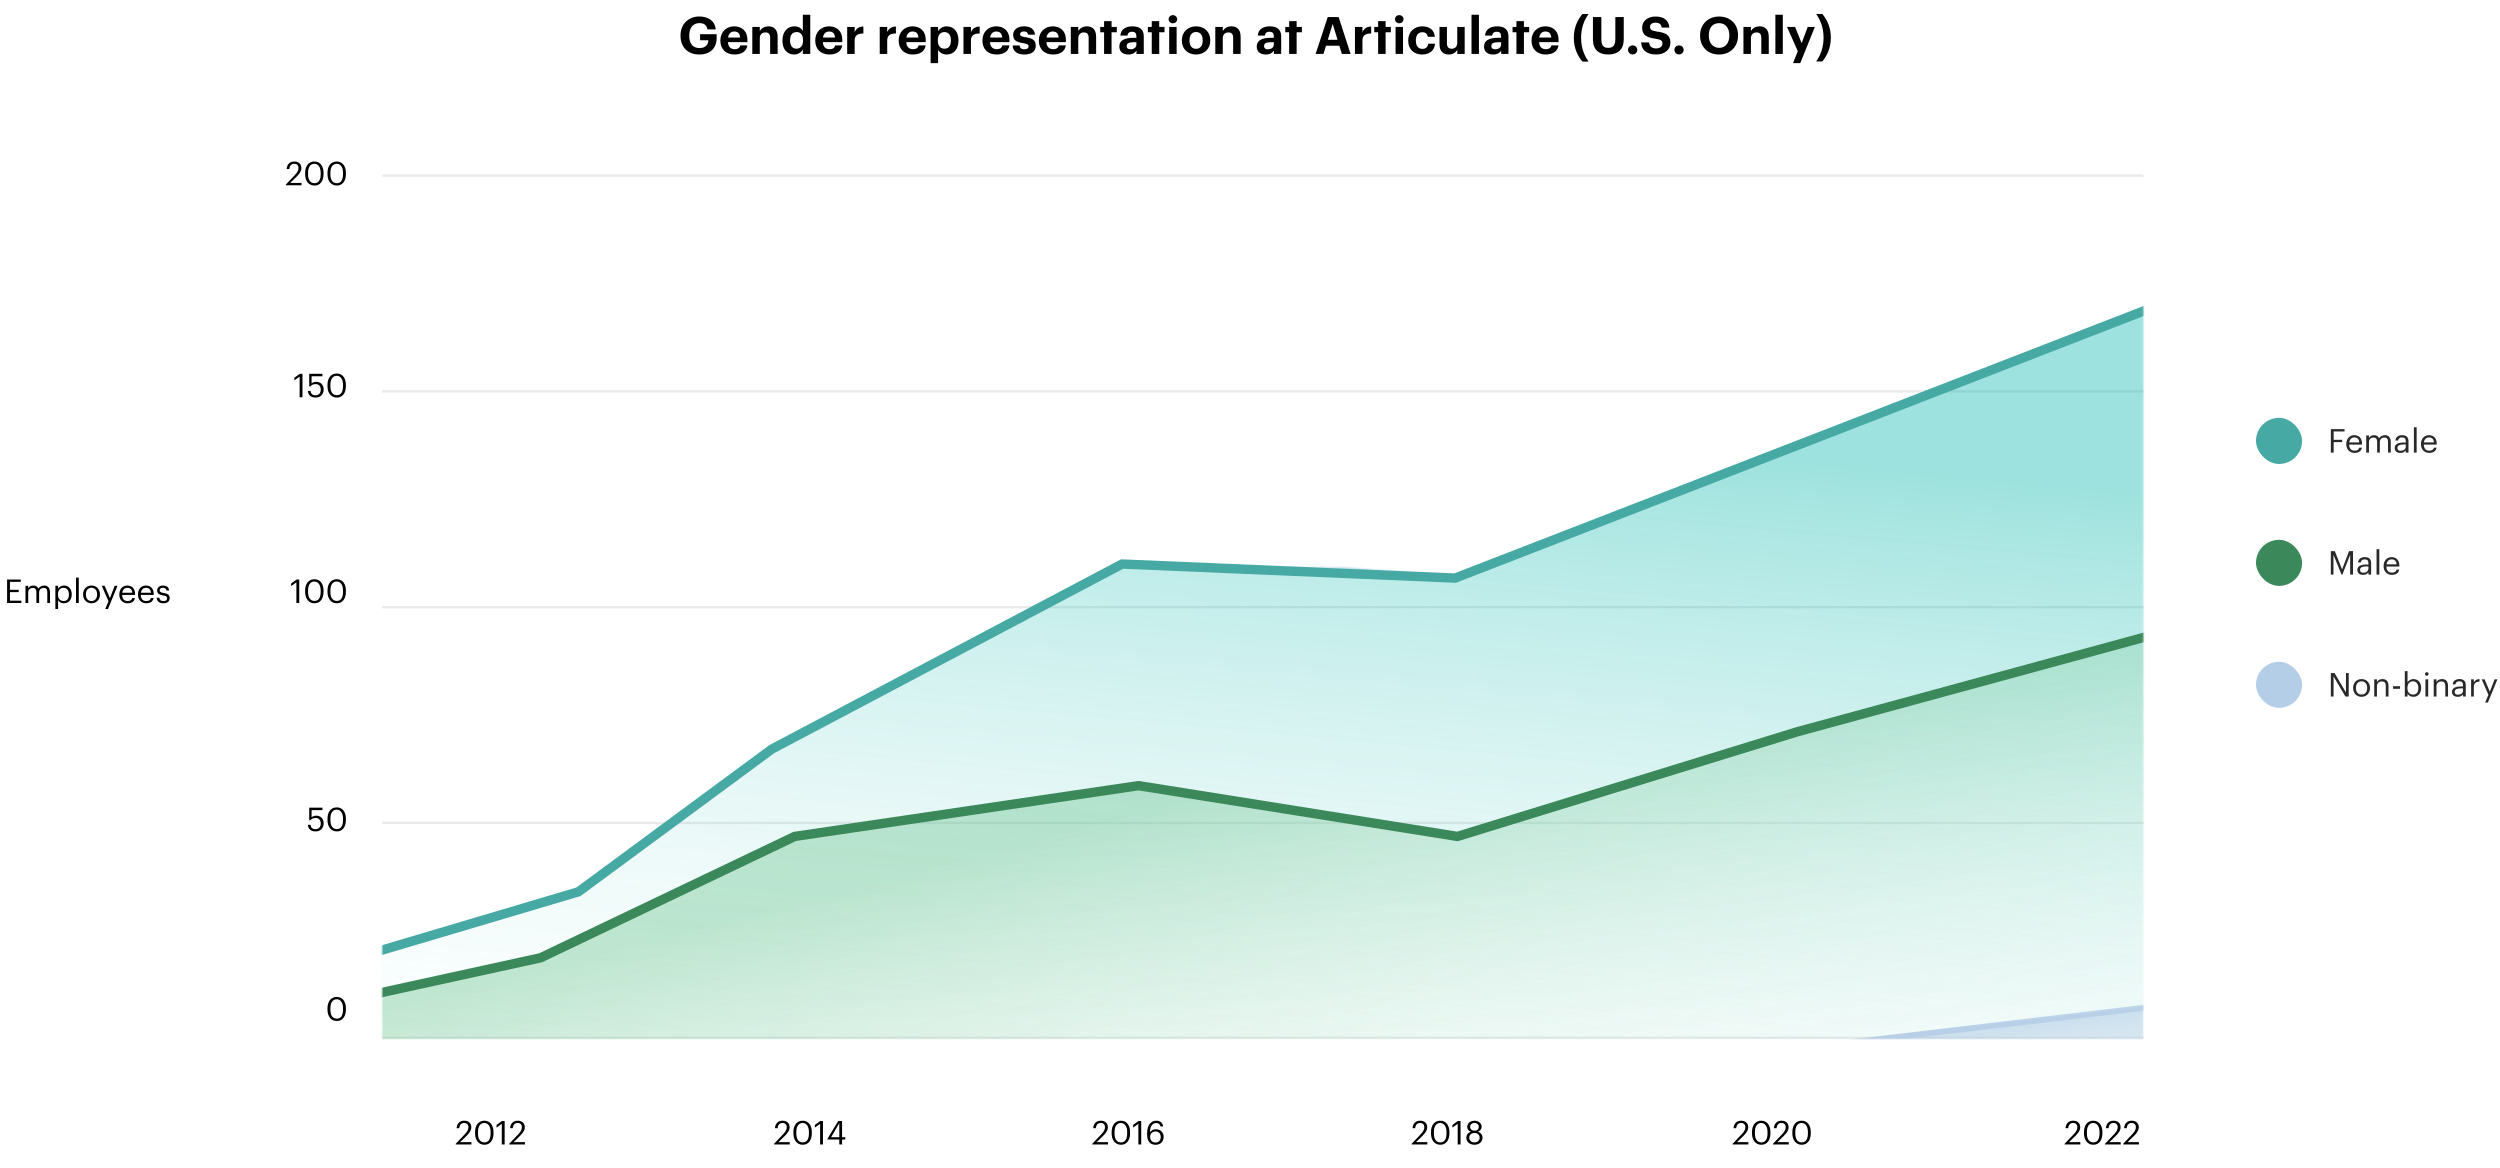 <svg width="1066" height="498" viewBox="0 0 1066 498" fill="none" xmlns="http://www.w3.org/2000/svg">
<path d="M298.184 23.242C293.036 23.242 290.176 19.898 290.176 15.234V15.058C290.176 10.328 293.542 7.028 298.184 7.028C301.682 7.028 304.806 8.634 305.18 12.528H301.638C301.33 10.68 300.12 9.844 298.228 9.844C295.5 9.844 293.894 11.89 293.894 15.102V15.278C293.894 18.314 295.192 20.492 298.272 20.492C300.912 20.492 301.99 18.974 302.056 17.17H298.514V14.574H305.576V16.246C305.576 20.448 302.892 23.242 298.184 23.242ZM313.172 23.242C309.696 23.242 307.166 21.064 307.166 17.39V17.214C307.166 13.584 309.74 11.23 313.084 11.23C316.054 11.23 318.694 12.968 318.694 17.082V17.962H310.4C310.488 19.876 311.522 20.976 313.26 20.976C314.734 20.976 315.46 20.338 315.658 19.37H318.672C318.298 21.856 316.318 23.242 313.172 23.242ZM310.444 16.004H315.592C315.482 14.266 314.602 13.43 313.084 13.43C311.654 13.43 310.686 14.376 310.444 16.004ZM320.782 23V11.494H323.972V13.32C324.544 12.176 325.798 11.23 327.712 11.23C329.978 11.23 331.584 12.594 331.584 15.674V23H328.394V16.136C328.394 14.574 327.778 13.826 326.37 13.826C325.006 13.826 323.972 14.662 323.972 16.356V23H320.782ZM338.629 23.242C335.835 23.242 333.635 21.24 333.635 17.412V17.236C333.635 13.452 335.813 11.23 338.695 11.23C340.543 11.23 341.687 12.044 342.325 13.21V6.28H345.493V23H342.325V21.086C341.731 22.252 340.323 23.242 338.629 23.242ZM339.575 20.756C341.247 20.756 342.413 19.634 342.413 17.302V17.126C342.413 14.838 341.401 13.672 339.663 13.672C337.881 13.672 336.891 14.882 336.891 17.17V17.346C336.891 19.634 337.991 20.756 339.575 20.756ZM353.627 23.242C350.151 23.242 347.621 21.064 347.621 17.39V17.214C347.621 13.584 350.195 11.23 353.539 11.23C356.509 11.23 359.149 12.968 359.149 17.082V17.962H350.855C350.943 19.876 351.977 20.976 353.715 20.976C355.189 20.976 355.915 20.338 356.113 19.37H359.127C358.753 21.856 356.773 23.242 353.627 23.242ZM350.899 16.004H356.047C355.937 14.266 355.057 13.43 353.539 13.43C352.109 13.43 351.141 14.376 350.899 16.004ZM361.237 23V11.494H364.427V13.694C365.153 12.154 366.275 11.34 368.145 11.318V14.288C365.791 14.266 364.427 15.036 364.427 17.236V23H361.237ZM375.116 23V11.494H378.306V13.694C379.032 12.154 380.154 11.34 382.024 11.318V14.288C379.67 14.266 378.306 15.036 378.306 17.236V23H375.116ZM389.205 23.242C385.729 23.242 383.199 21.064 383.199 17.39V17.214C383.199 13.584 385.773 11.23 389.117 11.23C392.087 11.23 394.727 12.968 394.727 17.082V17.962H386.433C386.521 19.876 387.555 20.976 389.293 20.976C390.767 20.976 391.493 20.338 391.691 19.37H394.705C394.331 21.856 392.351 23.242 389.205 23.242ZM386.477 16.004H391.625C391.515 14.266 390.635 13.43 389.117 13.43C387.687 13.43 386.719 14.376 386.477 16.004ZM396.815 26.916V11.494H400.005V13.298C400.643 12.198 401.985 11.23 403.679 11.23C406.495 11.23 408.695 13.32 408.695 17.126V17.302C408.695 21.108 406.539 23.242 403.679 23.242C401.897 23.242 400.599 22.362 400.005 21.24V26.916H396.815ZM402.733 20.756C404.493 20.756 405.461 19.568 405.461 17.324V17.148C405.461 14.816 404.317 13.672 402.711 13.672C401.039 13.672 399.895 14.838 399.895 17.148V17.324C399.895 19.634 400.995 20.756 402.733 20.756ZM410.823 23V11.494H414.013V13.694C414.739 12.154 415.861 11.34 417.731 11.318V14.288C415.377 14.266 414.013 15.036 414.013 17.236V23H410.823ZM424.912 23.242C421.436 23.242 418.906 21.064 418.906 17.39V17.214C418.906 13.584 421.48 11.23 424.824 11.23C427.794 11.23 430.434 12.968 430.434 17.082V17.962H422.14C422.228 19.876 423.262 20.976 425 20.976C426.474 20.976 427.2 20.338 427.398 19.37H430.412C430.038 21.856 428.058 23.242 424.912 23.242ZM422.184 16.004H427.332C427.222 14.266 426.342 13.43 424.824 13.43C423.394 13.43 422.426 14.376 422.184 16.004ZM436.81 23.242C433.708 23.242 431.904 21.878 431.794 19.392H434.764C434.896 20.426 435.402 21.02 436.788 21.02C438.02 21.02 438.592 20.558 438.592 19.766C438.592 18.974 437.91 18.644 436.26 18.402C433.202 17.94 432.014 17.06 432.014 14.816C432.014 12.418 434.214 11.23 436.568 11.23C439.12 11.23 441.034 12.154 441.32 14.794H438.394C438.218 13.848 437.69 13.408 436.59 13.408C435.556 13.408 434.962 13.892 434.962 14.596C434.962 15.322 435.512 15.608 437.184 15.85C440.066 16.268 441.65 16.994 441.65 19.458C441.65 21.944 439.846 23.242 436.81 23.242ZM448.975 23.242C445.499 23.242 442.969 21.064 442.969 17.39V17.214C442.969 13.584 445.543 11.23 448.887 11.23C451.857 11.23 454.497 12.968 454.497 17.082V17.962H446.203C446.291 19.876 447.325 20.976 449.063 20.976C450.537 20.976 451.263 20.338 451.461 19.37H454.475C454.101 21.856 452.121 23.242 448.975 23.242ZM446.247 16.004H451.395C451.285 14.266 450.405 13.43 448.887 13.43C447.457 13.43 446.489 14.376 446.247 16.004ZM456.585 23V11.494H459.775V13.32C460.347 12.176 461.601 11.23 463.515 11.23C465.781 11.23 467.387 12.594 467.387 15.674V23H464.197V16.136C464.197 14.574 463.581 13.826 462.173 13.826C460.809 13.826 459.775 14.662 459.775 16.356V23H456.585ZM470.78 23V13.76H469.13V11.494H470.78V9.008H473.97V11.494H476.214V13.76H473.97V23H470.78ZM481.128 23.242C479.038 23.242 477.278 22.23 477.278 19.81C477.278 17.126 479.742 16.114 483.262 16.114H484.56V15.652C484.56 14.288 484.142 13.54 482.69 13.54C481.436 13.54 480.864 14.178 480.732 15.168H477.718C477.916 12.44 480.072 11.23 482.888 11.23C485.704 11.23 487.706 12.374 487.706 15.498V23H484.604V21.614C483.944 22.538 482.932 23.242 481.128 23.242ZM482.074 21.02C483.482 21.02 484.56 20.25 484.56 18.974V18.006H483.328C481.48 18.006 480.402 18.402 480.402 19.634C480.402 20.47 480.908 21.02 482.074 21.02ZM491.104 23V13.76H489.454V11.494H491.104V9.008H494.294V11.494H496.538V13.76H494.294V23H491.104ZM498.546 23V11.494H501.714V23H498.546ZM500.108 9.932C499.096 9.932 498.304 9.184 498.304 8.194C498.304 7.204 499.096 6.456 500.108 6.456C501.142 6.456 501.934 7.204 501.934 8.194C501.934 9.184 501.142 9.932 500.108 9.932ZM510.013 20.822C511.795 20.822 512.829 19.502 512.829 17.324V17.17C512.829 14.97 511.795 13.65 510.013 13.65C508.253 13.65 507.197 14.926 507.197 17.126V17.302C507.197 19.502 508.209 20.822 510.013 20.822ZM509.991 23.242C506.559 23.242 503.941 20.954 503.941 17.368V17.192C503.941 13.584 506.559 11.23 510.013 11.23C513.467 11.23 516.063 13.54 516.063 17.126V17.302C516.063 20.932 513.445 23.242 509.991 23.242ZM518.202 23V11.494H521.392V13.32C521.964 12.176 523.218 11.23 525.132 11.23C527.398 11.23 529.004 12.594 529.004 15.674V23H525.814V16.136C525.814 14.574 525.198 13.826 523.79 13.826C522.426 13.826 521.392 14.662 521.392 16.356V23H518.202ZM539.716 23.242C537.626 23.242 535.866 22.23 535.866 19.81C535.866 17.126 538.33 16.114 541.85 16.114H543.148V15.652C543.148 14.288 542.73 13.54 541.278 13.54C540.024 13.54 539.452 14.178 539.32 15.168H536.306C536.504 12.44 538.66 11.23 541.476 11.23C544.292 11.23 546.294 12.374 546.294 15.498V23H543.192V21.614C542.532 22.538 541.52 23.242 539.716 23.242ZM540.662 21.02C542.07 21.02 543.148 20.25 543.148 18.974V18.006H541.916C540.068 18.006 538.99 18.402 538.99 19.634C538.99 20.47 539.496 21.02 540.662 21.02ZM549.692 23V13.76H548.042V11.494H549.692V9.008H552.882V11.494H555.126V13.76H552.882V23H549.692ZM560.977 23L566.147 7.27H570.789L575.893 23H572.175L571.097 19.502H565.399L564.321 23H560.977ZM568.259 10.174L566.169 16.972H570.327L568.259 10.174ZM577.757 23V11.494H580.947V13.694C581.673 12.154 582.795 11.34 584.665 11.318V14.288C582.311 14.266 580.947 15.036 580.947 17.236V23H577.757ZM587.633 23V13.76H585.983V11.494H587.633V9.008H590.823V11.494H593.067V13.76H590.823V23H587.633ZM595.075 23V11.494H598.243V23H595.075ZM596.637 9.932C595.625 9.932 594.833 9.184 594.833 8.194C594.833 7.204 595.625 6.456 596.637 6.456C597.671 6.456 598.463 7.204 598.463 8.194C598.463 9.184 597.671 9.932 596.637 9.932ZM606.389 23.242C603.023 23.242 600.471 21.152 600.471 17.39V17.214C600.471 13.496 603.133 11.23 606.411 11.23C609.073 11.23 611.537 12.396 611.823 15.696H608.809C608.589 14.354 607.775 13.738 606.477 13.738C604.827 13.738 603.727 14.97 603.727 17.17V17.346C603.727 19.656 604.761 20.844 606.543 20.844C607.819 20.844 608.853 20.096 609.007 18.622H611.889C611.713 21.35 609.733 23.242 606.389 23.242ZM617.721 23.242C615.477 23.242 613.805 21.922 613.805 18.908V11.494H616.973V18.468C616.973 20.03 617.611 20.778 618.975 20.778C620.317 20.778 621.373 19.942 621.373 18.248V11.494H624.541V23H621.373V21.196C620.779 22.362 619.613 23.242 617.721 23.242ZM627.452 23V6.28H630.62V23H627.452ZM636.632 23.242C634.542 23.242 632.782 22.23 632.782 19.81C632.782 17.126 635.246 16.114 638.766 16.114H640.064V15.652C640.064 14.288 639.646 13.54 638.194 13.54C636.94 13.54 636.368 14.178 636.236 15.168H633.222C633.42 12.44 635.576 11.23 638.392 11.23C641.208 11.23 643.21 12.374 643.21 15.498V23H640.108V21.614C639.448 22.538 638.436 23.242 636.632 23.242ZM637.578 21.02C638.986 21.02 640.064 20.25 640.064 18.974V18.006H638.832C636.984 18.006 635.906 18.402 635.906 19.634C635.906 20.47 636.412 21.02 637.578 21.02ZM646.608 23V13.76H644.958V11.494H646.608V9.008H649.798V11.494H652.042V13.76H649.798V23H646.608ZM659.049 23.242C655.573 23.242 653.043 21.064 653.043 17.39V17.214C653.043 13.584 655.617 11.23 658.961 11.23C661.931 11.23 664.571 12.968 664.571 17.082V17.962H656.277C656.365 19.876 657.399 20.976 659.137 20.976C660.611 20.976 661.337 20.338 661.535 19.37H664.549C664.175 21.856 662.195 23.242 659.049 23.242ZM656.321 16.004H661.469C661.359 14.266 660.479 13.43 658.961 13.43C657.531 13.43 656.563 14.376 656.321 16.004ZM674.748 26.256C672.922 24.1 671.074 20.822 671.074 16.114C671.074 11.406 672.922 8.128 674.748 5.972H677.366C675.716 8.282 674.176 11.538 674.176 16.114C674.176 20.69 675.716 23.924 677.366 26.256H674.748ZM685.721 23.242C681.585 23.242 679.231 21.042 679.231 16.862V7.27H682.817V16.642C682.817 19.26 683.587 20.404 685.743 20.404C687.855 20.404 688.779 19.392 688.779 16.51V7.27H692.365V16.73C692.365 21.02 689.967 23.242 685.721 23.242ZM696.156 23.198C695.056 23.198 694.198 22.34 694.198 21.262C694.198 20.206 695.056 19.348 696.156 19.348C697.278 19.348 698.136 20.206 698.136 21.262C698.136 22.34 697.278 23.198 696.156 23.198ZM706.261 23.242C701.949 23.242 699.969 21.218 699.771 18.072H703.181C703.335 19.48 703.929 20.646 706.261 20.646C707.823 20.646 708.857 19.788 708.857 18.556C708.857 17.302 708.197 16.862 705.887 16.51C701.861 15.982 700.211 14.772 700.211 11.736C700.211 9.052 702.455 7.05 705.931 7.05C709.473 7.05 711.541 8.634 711.827 11.758H708.549C708.329 10.328 707.493 9.668 705.931 9.668C704.369 9.668 703.577 10.394 703.577 11.45C703.577 12.572 704.083 13.1 706.503 13.452C710.309 13.936 712.267 14.97 712.267 18.226C712.267 21.02 709.979 23.242 706.261 23.242ZM715.922 23.198C714.822 23.198 713.964 22.34 713.964 21.262C713.964 20.206 714.822 19.348 715.922 19.348C717.044 19.348 717.902 20.206 717.902 21.262C717.902 22.34 717.044 23.198 715.922 23.198ZM733.052 20.404C735.714 20.404 737.386 18.358 737.386 15.19V15.014C737.386 11.956 735.758 9.866 733.008 9.866C730.28 9.866 728.63 11.868 728.63 15.036V15.212C728.63 18.424 730.478 20.404 733.052 20.404ZM732.986 23.242C728.058 23.242 724.912 19.832 724.912 15.234V15.058C724.912 10.372 728.344 7.05 733.008 7.05C737.738 7.05 741.104 10.24 741.104 14.97V15.146C741.104 19.832 737.892 23.242 732.986 23.242ZM743.401 23V11.494H746.591V13.32C747.163 12.176 748.417 11.23 750.331 11.23C752.597 11.23 754.203 12.594 754.203 15.674V23H751.013V16.136C751.013 14.574 750.397 13.826 748.989 13.826C747.625 13.826 746.591 14.662 746.591 16.356V23H743.401ZM757.024 23V6.28H760.192V23H757.024ZM764.554 26.916L766.578 21.834L762.002 11.494H765.434L768.228 18.402L770.802 11.494H773.86L767.634 26.916H764.554ZM774.399 26.212C776.027 23.902 777.567 20.646 777.567 16.07C777.567 11.494 776.027 8.26 774.399 5.928H777.017C778.821 8.084 780.669 11.34 780.669 16.07C780.669 20.778 778.821 24.056 777.017 26.212H774.399Z" fill="black"/>
<line x1="162.953" y1="74.898" x2="913.953" y2="74.898" stroke="#E9E9E9"/>
<line x1="162.953" y1="166.898" x2="913.953" y2="166.898" stroke="#E9E9E9"/>
<line x1="162.953" y1="258.898" x2="913.953" y2="258.898" stroke="#E9E9E9"/>
<line x1="162.953" y1="350.898" x2="913.953" y2="350.898" stroke="#E9E9E9"/>
<line x1="162.953" y1="442.5" x2="913.953" y2="442.5" stroke="#E9E9E9"/>
<path d="M121.852 78.72L125.828 74.534C126.286 74.049 126.64 73.573 126.892 73.106C127.144 72.639 127.27 72.149 127.27 71.636C127.27 71.076 127.112 70.637 126.794 70.32C126.486 70.003 126.048 69.844 125.478 69.844C124.89 69.844 124.414 70.017 124.05 70.362C123.696 70.707 123.467 71.277 123.364 72.07H122.23C122.305 71.081 122.622 70.301 123.182 69.732C123.752 69.153 124.517 68.864 125.478 68.864C126.412 68.864 127.149 69.116 127.69 69.62C128.232 70.124 128.502 70.81 128.502 71.678C128.502 72.294 128.32 72.905 127.956 73.512C127.592 74.109 127.102 74.711 126.486 75.318L123.728 78.006H128.558V79H121.852V78.72ZM134.086 78.118C134.963 78.118 135.621 77.791 136.06 77.138C136.508 76.485 136.732 75.519 136.732 74.24V73.68C136.732 73.101 136.671 72.579 136.55 72.112C136.428 71.636 136.251 71.23 136.018 70.894C135.794 70.558 135.514 70.301 135.178 70.124C134.851 69.937 134.478 69.844 134.058 69.844C133.208 69.844 132.546 70.18 132.07 70.852C131.594 71.515 131.356 72.467 131.356 73.708V74.268C131.356 75.547 131.598 76.508 132.084 77.152C132.578 77.796 133.246 78.118 134.086 78.118ZM134.086 79.126C133.488 79.126 132.942 79.009 132.448 78.776C131.962 78.543 131.547 78.216 131.202 77.796C130.856 77.376 130.586 76.867 130.39 76.27C130.203 75.673 130.11 75.01 130.11 74.282V73.722C130.11 72.985 130.198 72.317 130.376 71.72C130.562 71.123 130.824 70.614 131.16 70.194C131.505 69.765 131.92 69.438 132.406 69.214C132.891 68.981 133.442 68.864 134.058 68.864C134.674 68.864 135.224 68.981 135.71 69.214C136.195 69.447 136.601 69.779 136.928 70.208C137.264 70.637 137.52 71.146 137.698 71.734C137.875 72.322 137.964 72.975 137.964 73.694V74.254C137.964 74.982 137.875 75.645 137.698 76.242C137.53 76.839 137.278 77.353 136.942 77.782C136.615 78.211 136.209 78.543 135.724 78.776C135.248 79.009 134.702 79.126 134.086 79.126ZM143.615 78.118C144.492 78.118 145.15 77.791 145.589 77.138C146.037 76.485 146.261 75.519 146.261 74.24V73.68C146.261 73.101 146.2 72.579 146.079 72.112C145.958 71.636 145.78 71.23 145.547 70.894C145.323 70.558 145.043 70.301 144.707 70.124C144.38 69.937 144.007 69.844 143.587 69.844C142.738 69.844 142.075 70.18 141.599 70.852C141.123 71.515 140.885 72.467 140.885 73.708V74.268C140.885 75.547 141.128 76.508 141.613 77.152C142.108 77.796 142.775 78.118 143.615 78.118ZM143.615 79.126C143.018 79.126 142.472 79.009 141.977 78.776C141.492 78.543 141.076 78.216 140.731 77.796C140.386 77.376 140.115 76.867 139.919 76.27C139.732 75.673 139.639 75.01 139.639 74.282V73.722C139.639 72.985 139.728 72.317 139.905 71.72C140.092 71.123 140.353 70.614 140.689 70.194C141.034 69.765 141.45 69.438 141.935 69.214C142.42 68.981 142.971 68.864 143.587 68.864C144.203 68.864 144.754 68.981 145.239 69.214C145.724 69.447 146.13 69.779 146.457 70.208C146.793 70.637 147.05 71.146 147.227 71.734C147.404 72.322 147.493 72.975 147.493 73.694V74.254C147.493 74.982 147.404 75.645 147.227 76.242C147.059 76.839 146.807 77.353 146.471 77.782C146.144 78.211 145.738 78.543 145.253 78.776C144.777 79.009 144.231 79.126 143.615 79.126Z" fill="black"/>
<path d="M126.378 248.31L124.138 249.92V248.786L126.462 247.106H127.596V257.116H126.378V248.31ZM134.084 256.234C134.961 256.234 135.619 255.908 136.058 255.254C136.506 254.601 136.73 253.635 136.73 252.356V251.796C136.73 251.218 136.669 250.695 136.548 250.228C136.427 249.752 136.249 249.346 136.016 249.01C135.792 248.674 135.512 248.418 135.176 248.24C134.849 248.054 134.476 247.96 134.056 247.96C133.207 247.96 132.544 248.296 132.068 248.968C131.592 249.631 131.354 250.583 131.354 251.824V252.384C131.354 253.663 131.597 254.624 132.082 255.268C132.577 255.912 133.244 256.234 134.084 256.234ZM134.084 257.242C133.487 257.242 132.941 257.126 132.446 256.892C131.961 256.659 131.545 256.332 131.2 255.912C130.855 255.492 130.584 254.984 130.388 254.386C130.201 253.789 130.108 253.126 130.108 252.398V251.838C130.108 251.101 130.197 250.434 130.374 249.836C130.561 249.239 130.822 248.73 131.158 248.31C131.503 247.881 131.919 247.554 132.404 247.33C132.889 247.097 133.44 246.98 134.056 246.98C134.672 246.98 135.223 247.097 135.708 247.33C136.193 247.564 136.599 247.895 136.926 248.324C137.262 248.754 137.519 249.262 137.696 249.85C137.873 250.438 137.962 251.092 137.962 251.81V252.37C137.962 253.098 137.873 253.761 137.696 254.358C137.528 254.956 137.276 255.469 136.94 255.898C136.613 256.328 136.207 256.659 135.722 256.892C135.246 257.126 134.7 257.242 134.084 257.242ZM143.613 256.234C144.491 256.234 145.149 255.908 145.587 255.254C146.035 254.601 146.259 253.635 146.259 252.356V251.796C146.259 251.218 146.199 250.695 146.077 250.228C145.956 249.752 145.779 249.346 145.545 249.01C145.321 248.674 145.041 248.418 144.705 248.24C144.379 248.054 144.005 247.96 143.585 247.96C142.736 247.96 142.073 248.296 141.597 248.968C141.121 249.631 140.883 250.583 140.883 251.824V252.384C140.883 253.663 141.126 254.624 141.611 255.268C142.106 255.912 142.773 256.234 143.613 256.234ZM143.613 257.242C143.016 257.242 142.47 257.126 141.975 256.892C141.49 256.659 141.075 256.332 140.729 255.912C140.384 255.492 140.113 254.984 139.917 254.386C139.731 253.789 139.637 253.126 139.637 252.398V251.838C139.637 251.101 139.726 250.434 139.903 249.836C140.09 249.239 140.351 248.73 140.687 248.31C141.033 247.881 141.448 247.554 141.933 247.33C142.419 247.097 142.969 246.98 143.585 246.98C144.201 246.98 144.752 247.097 145.237 247.33C145.723 247.564 146.129 247.895 146.455 248.324C146.791 248.754 147.048 249.262 147.225 249.85C147.403 250.438 147.491 251.092 147.491 251.81V252.37C147.491 253.098 147.403 253.761 147.225 254.358C147.057 254.956 146.805 255.469 146.469 255.898C146.143 256.328 145.737 256.659 145.251 256.892C144.775 257.126 144.229 257.242 143.613 257.242Z" fill="black"/>
<path d="M134.583 354.524C134.042 354.524 133.57 354.454 133.169 354.314C132.768 354.174 132.432 353.978 132.161 353.726C131.89 353.474 131.68 353.176 131.531 352.83C131.382 352.485 131.288 352.107 131.251 351.696H132.413C132.46 351.967 132.525 352.219 132.609 352.452C132.702 352.676 132.828 352.872 132.987 353.04C133.155 353.199 133.365 353.325 133.617 353.418C133.869 353.502 134.186 353.544 134.569 353.544C135.25 353.544 135.787 353.33 136.179 352.9C136.571 352.471 136.767 351.878 136.767 351.122C136.767 350.413 136.576 349.848 136.193 349.428C135.82 348.999 135.311 348.784 134.667 348.784C134.079 348.784 133.603 348.873 133.239 349.05C132.884 349.218 132.572 349.452 132.301 349.75H131.853V344.388H137.481V345.438H132.861V348.49C133.066 348.304 133.337 348.145 133.673 348.014C134.018 347.874 134.429 347.804 134.905 347.804C135.353 347.804 135.764 347.884 136.137 348.042C136.52 348.192 136.851 348.411 137.131 348.7C137.411 348.98 137.626 349.326 137.775 349.736C137.934 350.147 138.013 350.609 138.013 351.122C138.013 351.654 137.924 352.13 137.747 352.55C137.57 352.97 137.322 353.33 137.005 353.628C136.697 353.918 136.333 354.142 135.913 354.3C135.502 354.45 135.059 354.524 134.583 354.524ZM143.613 353.516C144.491 353.516 145.149 353.19 145.587 352.536C146.035 351.883 146.259 350.917 146.259 349.638V349.078C146.259 348.5 146.199 347.977 146.077 347.51C145.956 347.034 145.779 346.628 145.545 346.292C145.321 345.956 145.041 345.7 144.705 345.522C144.379 345.336 144.005 345.242 143.585 345.242C142.736 345.242 142.073 345.578 141.597 346.25C141.121 346.913 140.883 347.865 140.883 349.106V349.666C140.883 350.945 141.126 351.906 141.611 352.55C142.106 353.194 142.773 353.516 143.613 353.516ZM143.613 354.524C143.016 354.524 142.47 354.408 141.975 354.174C141.49 353.941 141.075 353.614 140.729 353.194C140.384 352.774 140.113 352.266 139.917 351.668C139.731 351.071 139.637 350.408 139.637 349.68V349.12C139.637 348.383 139.726 347.716 139.903 347.118C140.09 346.521 140.351 346.012 140.687 345.592C141.033 345.163 141.448 344.836 141.933 344.612C142.419 344.379 142.969 344.262 143.585 344.262C144.201 344.262 144.752 344.379 145.237 344.612C145.723 344.846 146.129 345.177 146.455 345.606C146.791 346.036 147.048 346.544 147.225 347.132C147.403 347.72 147.491 348.374 147.491 349.092V349.652C147.491 350.38 147.403 351.043 147.225 351.64C147.057 352.238 146.805 352.751 146.469 353.18C146.143 353.61 145.737 353.941 145.251 354.174C144.775 354.408 144.229 354.524 143.613 354.524Z" fill="black"/>
<path d="M127.759 160.592L125.519 162.202V161.068L127.843 159.388H128.977V169.398H127.759V160.592ZM134.583 169.524C134.042 169.524 133.57 169.454 133.169 169.314C132.768 169.174 132.432 168.978 132.161 168.726C131.89 168.474 131.68 168.176 131.531 167.83C131.382 167.485 131.288 167.107 131.251 166.696H132.413C132.46 166.967 132.525 167.219 132.609 167.452C132.702 167.676 132.828 167.872 132.987 168.04C133.155 168.199 133.365 168.325 133.617 168.418C133.869 168.502 134.186 168.544 134.569 168.544C135.25 168.544 135.787 168.33 136.179 167.9C136.571 167.471 136.767 166.878 136.767 166.122C136.767 165.413 136.576 164.848 136.193 164.428C135.82 163.999 135.311 163.784 134.667 163.784C134.079 163.784 133.603 163.873 133.239 164.05C132.884 164.218 132.572 164.452 132.301 164.75H131.853V159.388H137.481V160.438H132.861V163.49C133.066 163.304 133.337 163.145 133.673 163.014C134.018 162.874 134.429 162.804 134.905 162.804C135.353 162.804 135.764 162.884 136.137 163.042C136.52 163.192 136.851 163.411 137.131 163.7C137.411 163.98 137.626 164.326 137.775 164.736C137.934 165.147 138.013 165.609 138.013 166.122C138.013 166.654 137.924 167.13 137.747 167.55C137.57 167.97 137.322 168.33 137.005 168.628C136.697 168.918 136.333 169.142 135.913 169.3C135.502 169.45 135.059 169.524 134.583 169.524ZM143.613 168.516C144.491 168.516 145.149 168.19 145.587 167.536C146.035 166.883 146.259 165.917 146.259 164.638V164.078C146.259 163.5 146.199 162.977 146.077 162.51C145.956 162.034 145.779 161.628 145.545 161.292C145.321 160.956 145.041 160.7 144.705 160.522C144.379 160.336 144.005 160.242 143.585 160.242C142.736 160.242 142.073 160.578 141.597 161.25C141.121 161.913 140.883 162.865 140.883 164.106V164.666C140.883 165.945 141.126 166.906 141.611 167.55C142.106 168.194 142.773 168.516 143.613 168.516ZM143.613 169.524C143.016 169.524 142.47 169.408 141.975 169.174C141.49 168.941 141.075 168.614 140.729 168.194C140.384 167.774 140.113 167.266 139.917 166.668C139.731 166.071 139.637 165.408 139.637 164.68V164.12C139.637 163.383 139.726 162.716 139.903 162.118C140.09 161.521 140.351 161.012 140.687 160.592C141.033 160.163 141.448 159.836 141.933 159.612C142.419 159.379 142.969 159.262 143.585 159.262C144.201 159.262 144.752 159.379 145.237 159.612C145.723 159.846 146.129 160.177 146.455 160.606C146.791 161.036 147.048 161.544 147.225 162.132C147.403 162.72 147.491 163.374 147.491 164.092V164.652C147.491 165.38 147.403 166.043 147.225 166.64C147.057 167.238 146.805 167.751 146.469 168.18C146.143 168.61 145.737 168.941 145.251 169.174C144.775 169.408 144.229 169.524 143.613 169.524Z" fill="black"/>
<path d="M143.614 434.35C144.491 434.35 145.149 434.024 145.588 433.37C146.036 432.717 146.26 431.751 146.26 430.472V429.912C146.26 429.334 146.199 428.811 146.078 428.344C145.956 427.868 145.779 427.462 145.546 427.126C145.322 426.79 145.042 426.534 144.706 426.356C144.379 426.17 144.006 426.076 143.586 426.076C142.736 426.076 142.074 426.412 141.598 427.084C141.122 427.747 140.884 428.699 140.884 429.94V430.5C140.884 431.779 141.126 432.74 141.612 433.384C142.106 434.028 142.774 434.35 143.614 434.35ZM143.614 435.358C143.016 435.358 142.47 435.242 141.976 435.008C141.49 434.775 141.075 434.448 140.73 434.028C140.384 433.608 140.114 433.1 139.918 432.502C139.731 431.905 139.638 431.242 139.638 430.514V429.954C139.638 429.217 139.726 428.55 139.904 427.952C140.09 427.355 140.352 426.846 140.688 426.426C141.033 425.997 141.448 425.67 141.934 425.446C142.419 425.213 142.97 425.096 143.586 425.096C144.202 425.096 144.752 425.213 145.238 425.446C145.723 425.68 146.129 426.011 146.456 426.44C146.792 426.87 147.048 427.378 147.226 427.966C147.403 428.554 147.492 429.208 147.492 429.926V430.486C147.492 431.214 147.403 431.877 147.226 432.474C147.058 433.072 146.806 433.585 146.47 434.014C146.143 434.444 145.737 434.775 145.252 435.008C144.776 435.242 144.23 435.358 143.614 435.358Z" fill="black"/>
<path d="M3.024 247.106H8.862V248.1H4.242V251.502H7.966V252.496H4.242V256.122H9.114V257.116H3.024V247.106ZM10.869 249.794H12.031V250.914C12.199 250.569 12.47 250.275 12.843 250.032C13.226 249.79 13.683 249.668 14.215 249.668C14.691 249.668 15.121 249.776 15.503 249.99C15.886 250.196 16.171 250.546 16.357 251.04C16.488 250.798 16.647 250.592 16.833 250.424C17.029 250.247 17.239 250.102 17.463 249.99C17.687 249.878 17.921 249.799 18.163 249.752C18.406 249.696 18.639 249.668 18.863 249.668C19.19 249.668 19.503 249.72 19.801 249.822C20.1 249.925 20.361 250.093 20.585 250.326C20.809 250.56 20.987 250.863 21.117 251.236C21.257 251.6 21.327 252.048 21.327 252.58V257.116H20.165V252.496C20.165 251.852 20.03 251.39 19.759 251.11C19.498 250.821 19.115 250.676 18.611 250.676C18.378 250.676 18.145 250.718 17.911 250.802C17.678 250.877 17.468 250.998 17.281 251.166C17.104 251.325 16.959 251.53 16.847 251.782C16.735 252.025 16.679 252.31 16.679 252.636V257.116H15.517V252.496C15.517 251.852 15.382 251.39 15.111 251.11C14.85 250.821 14.467 250.676 13.963 250.676C13.73 250.676 13.497 250.718 13.263 250.802C13.03 250.877 12.82 250.998 12.633 251.166C12.456 251.325 12.311 251.53 12.199 251.782C12.087 252.025 12.031 252.31 12.031 252.636V257.116H10.869V249.794ZM23.611 249.794H24.773V251.026C24.876 250.849 25.012 250.681 25.18 250.522C25.357 250.354 25.553 250.21 25.767 250.088C25.991 249.958 26.23 249.855 26.482 249.78C26.733 249.706 26.99 249.668 27.252 249.668C27.727 249.668 28.171 249.752 28.581 249.92C28.992 250.088 29.342 250.331 29.631 250.648C29.93 250.966 30.163 251.353 30.331 251.81C30.5 252.268 30.584 252.781 30.584 253.35V253.462C30.584 254.022 30.504 254.536 30.346 255.002C30.187 255.46 29.963 255.856 29.674 256.192C29.384 256.528 29.034 256.79 28.623 256.976C28.213 257.154 27.756 257.242 27.252 257.242C26.645 257.242 26.131 257.112 25.712 256.85C25.301 256.589 24.988 256.276 24.773 255.912V259.664H23.611V249.794ZM27.14 256.276C27.867 256.276 28.423 256.043 28.805 255.576C29.188 255.1 29.38 254.414 29.38 253.518V253.406C29.38 252.94 29.319 252.534 29.198 252.188C29.076 251.843 28.913 251.558 28.707 251.334C28.512 251.101 28.273 250.928 27.994 250.816C27.723 250.695 27.433 250.634 27.125 250.634C26.79 250.634 26.472 250.69 26.174 250.802C25.884 250.914 25.632 251.087 25.418 251.32C25.203 251.544 25.035 251.834 24.913 252.188C24.792 252.534 24.732 252.94 24.732 253.406V253.518C24.732 254.452 24.956 255.147 25.404 255.604C25.852 256.052 26.43 256.276 27.14 256.276ZM32.417 246.294H33.593V257.116H32.417V246.294ZM39.023 256.276C39.387 256.276 39.718 256.211 40.017 256.08C40.316 255.95 40.568 255.763 40.773 255.52C40.978 255.278 41.137 254.988 41.249 254.652C41.361 254.307 41.417 253.929 41.417 253.518V253.42C41.417 252.571 41.198 251.894 40.759 251.39C40.33 250.886 39.751 250.634 39.023 250.634C38.286 250.634 37.702 250.886 37.273 251.39C36.844 251.885 36.629 252.557 36.629 253.406V253.518C36.629 254.358 36.839 255.03 37.259 255.534C37.688 256.029 38.276 256.276 39.023 256.276ZM39.009 257.242C38.486 257.242 38.006 257.149 37.567 256.962C37.128 256.776 36.75 256.519 36.433 256.192C36.116 255.856 35.868 255.46 35.691 255.002C35.514 254.545 35.425 254.05 35.425 253.518V253.406C35.425 252.856 35.514 252.352 35.691 251.894C35.878 251.437 36.13 251.045 36.447 250.718C36.764 250.382 37.142 250.126 37.581 249.948C38.029 249.762 38.51 249.668 39.023 249.668C39.546 249.668 40.026 249.762 40.465 249.948C40.904 250.126 41.282 250.378 41.599 250.704C41.916 251.031 42.164 251.423 42.341 251.88C42.528 252.338 42.621 252.842 42.621 253.392V253.504C42.621 254.055 42.528 254.559 42.341 255.016C42.164 255.474 41.912 255.87 41.585 256.206C41.268 256.533 40.89 256.79 40.451 256.976C40.012 257.154 39.532 257.242 39.009 257.242ZM46.259 256.36L43.389 249.794H44.635L46.875 255.044L48.905 249.794H50.095L46.049 259.664H44.873L46.259 256.36ZM54.416 257.242C53.903 257.242 53.427 257.154 52.988 256.976C52.559 256.799 52.185 256.552 51.868 256.234C51.551 255.908 51.303 255.516 51.126 255.058C50.958 254.601 50.874 254.092 50.874 253.532V253.42C50.874 252.87 50.958 252.366 51.126 251.908C51.294 251.442 51.528 251.045 51.826 250.718C52.134 250.382 52.498 250.126 52.918 249.948C53.338 249.762 53.8 249.668 54.304 249.668C54.724 249.668 55.13 249.738 55.522 249.878C55.923 250.009 56.278 250.219 56.586 250.508C56.894 250.798 57.137 251.176 57.314 251.642C57.501 252.1 57.594 252.655 57.594 253.308V253.686H52.078C52.106 254.526 52.316 255.17 52.708 255.618C53.1 256.057 53.674 256.276 54.43 256.276C55.578 256.276 56.227 255.852 56.376 255.002H57.538C57.407 255.74 57.062 256.3 56.502 256.682C55.942 257.056 55.247 257.242 54.416 257.242ZM56.404 252.748C56.348 251.992 56.133 251.451 55.76 251.124C55.396 250.798 54.911 250.634 54.304 250.634C53.707 250.634 53.217 250.826 52.834 251.208C52.461 251.582 52.223 252.095 52.12 252.748H56.404ZM62.373 257.242C61.86 257.242 61.384 257.154 60.945 256.976C60.516 256.799 60.142 256.552 59.825 256.234C59.508 255.908 59.261 255.516 59.083 255.058C58.915 254.601 58.831 254.092 58.831 253.532V253.42C58.831 252.87 58.915 252.366 59.083 251.908C59.251 251.442 59.484 251.045 59.783 250.718C60.091 250.382 60.455 250.126 60.875 249.948C61.295 249.762 61.757 249.668 62.261 249.668C62.681 249.668 63.087 249.738 63.479 249.878C63.88 250.009 64.235 250.219 64.543 250.508C64.851 250.798 65.094 251.176 65.271 251.642C65.458 252.1 65.551 252.655 65.551 253.308V253.686H60.035C60.063 254.526 60.273 255.17 60.665 255.618C61.057 256.057 61.631 256.276 62.387 256.276C63.535 256.276 64.184 255.852 64.333 255.002H65.495C65.365 255.74 65.019 256.3 64.459 256.682C63.899 257.056 63.204 257.242 62.373 257.242ZM64.361 252.748C64.305 251.992 64.091 251.451 63.717 251.124C63.353 250.798 62.868 250.634 62.261 250.634C61.664 250.634 61.174 250.826 60.791 251.208C60.418 251.582 60.18 252.095 60.077 252.748H64.361ZM69.671 257.242C68.793 257.242 68.103 257.037 67.599 256.626C67.104 256.206 66.838 255.618 66.801 254.862H67.935C67.981 255.301 68.131 255.646 68.383 255.898C68.644 256.15 69.069 256.276 69.657 256.276C70.217 256.276 70.623 256.183 70.875 255.996C71.127 255.8 71.253 255.506 71.253 255.114C71.253 254.722 71.108 254.447 70.819 254.288C70.539 254.12 70.114 253.985 69.545 253.882C69.069 253.798 68.667 253.7 68.341 253.588C68.014 253.467 67.753 253.322 67.557 253.154C67.361 252.986 67.216 252.786 67.123 252.552C67.039 252.319 66.997 252.044 66.997 251.726C66.997 251.39 67.071 251.096 67.221 250.844C67.37 250.583 67.561 250.368 67.795 250.2C68.037 250.023 68.303 249.892 68.593 249.808C68.891 249.715 69.185 249.668 69.475 249.668C69.801 249.668 70.114 249.706 70.413 249.78C70.711 249.846 70.977 249.962 71.211 250.13C71.453 250.298 71.654 250.518 71.813 250.788C71.971 251.059 72.074 251.39 72.121 251.782H71.001C70.917 251.381 70.753 251.092 70.511 250.914C70.277 250.728 69.927 250.634 69.461 250.634C69.041 250.634 68.705 250.732 68.453 250.928C68.201 251.115 68.075 251.367 68.075 251.684C68.075 251.852 68.098 251.997 68.145 252.118C68.201 252.23 68.294 252.333 68.425 252.426C68.555 252.51 68.728 252.59 68.943 252.664C69.167 252.73 69.447 252.79 69.783 252.846C70.165 252.912 70.511 252.991 70.819 253.084C71.136 253.178 71.407 253.304 71.631 253.462C71.864 253.612 72.041 253.812 72.163 254.064C72.293 254.307 72.359 254.624 72.359 255.016C72.359 255.688 72.135 256.23 71.687 256.64C71.239 257.042 70.567 257.242 69.671 257.242Z" fill="black"/>
<path d="M194.315 487.72L198.291 483.534C198.748 483.049 199.103 482.573 199.355 482.106C199.607 481.639 199.733 481.149 199.733 480.636C199.733 480.076 199.574 479.637 199.257 479.32C198.949 479.003 198.51 478.844 197.941 478.844C197.353 478.844 196.877 479.017 196.513 479.362C196.158 479.707 195.929 480.277 195.827 481.07H194.693C194.767 480.081 195.085 479.301 195.645 478.732C196.214 478.153 196.979 477.864 197.941 477.864C198.874 477.864 199.611 478.116 200.153 478.62C200.694 479.124 200.965 479.81 200.965 480.678C200.965 481.294 200.783 481.905 200.419 482.512C200.055 483.109 199.565 483.711 198.949 484.318L196.191 487.006H201.021V488H194.315V487.72ZM206.548 487.118C207.426 487.118 208.084 486.791 208.522 486.138C208.97 485.485 209.194 484.519 209.194 483.24V482.68C209.194 482.101 209.134 481.579 209.012 481.112C208.891 480.636 208.714 480.23 208.48 479.894C208.256 479.558 207.976 479.301 207.64 479.124C207.314 478.937 206.94 478.844 206.52 478.844C205.671 478.844 205.008 479.18 204.532 479.852C204.056 480.515 203.818 481.467 203.818 482.708V483.268C203.818 484.547 204.061 485.508 204.546 486.152C205.041 486.796 205.708 487.118 206.548 487.118ZM206.548 488.126C205.951 488.126 205.405 488.009 204.91 487.776C204.425 487.543 204.01 487.216 203.664 486.796C203.319 486.376 203.048 485.867 202.852 485.27C202.666 484.673 202.572 484.01 202.572 483.282V482.722C202.572 481.985 202.661 481.317 202.838 480.72C203.025 480.123 203.286 479.614 203.622 479.194C203.968 478.765 204.383 478.438 204.868 478.214C205.354 477.981 205.904 477.864 206.52 477.864C207.136 477.864 207.687 477.981 208.172 478.214C208.658 478.447 209.064 478.779 209.39 479.208C209.726 479.637 209.983 480.146 210.16 480.734C210.338 481.322 210.426 481.975 210.426 482.694V483.254C210.426 483.982 210.338 484.645 210.16 485.242C209.992 485.839 209.74 486.353 209.404 486.782C209.078 487.211 208.672 487.543 208.186 487.776C207.71 488.009 207.164 488.126 206.548 488.126ZM213.964 479.194L211.724 480.804V479.67L214.048 477.99H215.182V488H213.964V479.194ZM217.12 487.72L221.096 483.534C221.553 483.049 221.908 482.573 222.16 482.106C222.412 481.639 222.538 481.149 222.538 480.636C222.538 480.076 222.379 479.637 222.062 479.32C221.754 479.003 221.315 478.844 220.746 478.844C220.158 478.844 219.682 479.017 219.318 479.362C218.963 479.707 218.734 480.277 218.632 481.07H217.498C217.572 480.081 217.89 479.301 218.45 478.732C219.019 478.153 219.784 477.864 220.746 477.864C221.679 477.864 222.416 478.116 222.958 478.62C223.499 479.124 223.77 479.81 223.77 480.678C223.77 481.294 223.588 481.905 223.224 482.512C222.86 483.109 222.37 483.711 221.754 484.318L218.996 487.006H223.826V488H217.12V487.72Z" fill="black"/>
<path d="M330.047 487.72L334.023 483.534C334.481 483.049 334.835 482.573 335.087 482.106C335.339 481.639 335.465 481.149 335.465 480.636C335.465 480.076 335.307 479.637 334.989 479.32C334.681 479.003 334.243 478.844 333.673 478.844C333.085 478.844 332.609 479.017 332.245 479.362C331.891 479.707 331.662 480.277 331.559 481.07H330.425C330.5 480.081 330.817 479.301 331.377 478.732C331.947 478.153 332.712 477.864 333.673 477.864C334.607 477.864 335.344 478.116 335.885 478.62C336.427 479.124 336.697 479.81 336.697 480.678C336.697 481.294 336.515 481.905 336.151 482.512C335.787 483.109 335.297 483.711 334.681 484.318L331.923 487.006H336.753V488H330.047V487.72ZM342.281 487.118C343.158 487.118 343.816 486.791 344.255 486.138C344.703 485.485 344.927 484.519 344.927 483.24V482.68C344.927 482.101 344.866 481.579 344.745 481.112C344.624 480.636 344.446 480.23 344.213 479.894C343.989 479.558 343.709 479.301 343.373 479.124C343.046 478.937 342.673 478.844 342.253 478.844C341.404 478.844 340.741 479.18 340.265 479.852C339.789 480.515 339.551 481.467 339.551 482.708V483.268C339.551 484.547 339.794 485.508 340.279 486.152C340.774 486.796 341.441 487.118 342.281 487.118ZM342.281 488.126C341.684 488.126 341.138 488.009 340.643 487.776C340.158 487.543 339.742 487.216 339.397 486.796C339.052 486.376 338.781 485.867 338.585 485.27C338.398 484.673 338.305 484.01 338.305 483.282V482.722C338.305 481.985 338.394 481.317 338.571 480.72C338.758 480.123 339.019 479.614 339.355 479.194C339.7 478.765 340.116 478.438 340.601 478.214C341.086 477.981 341.637 477.864 342.253 477.864C342.869 477.864 343.42 477.981 343.905 478.214C344.39 478.447 344.796 478.779 345.123 479.208C345.459 479.637 345.716 480.146 345.893 480.734C346.07 481.322 346.159 481.975 346.159 482.694V483.254C346.159 483.982 346.07 484.645 345.893 485.242C345.725 485.839 345.473 486.353 345.137 486.782C344.81 487.211 344.404 487.543 343.919 487.776C343.443 488.009 342.897 488.126 342.281 488.126ZM349.696 479.194L347.456 480.804V479.67L349.78 477.99H350.914V488H349.696V479.194ZM357.871 485.9H352.859V485.508L357.437 477.99H359.061V484.906H360.447V485.9H359.061V488H357.871V485.9ZM357.871 484.906V478.914L354.399 484.906H357.871Z" fill="black"/>
<path d="M465.746 487.72L469.722 483.534C470.18 483.049 470.534 482.573 470.786 482.106C471.038 481.639 471.164 481.149 471.164 480.636C471.164 480.076 471.006 479.637 470.688 479.32C470.38 479.003 469.942 478.844 469.372 478.844C468.784 478.844 468.308 479.017 467.944 479.362C467.59 479.707 467.361 480.277 467.258 481.07H466.124C466.199 480.081 466.516 479.301 467.076 478.732C467.646 478.153 468.411 477.864 469.372 477.864C470.306 477.864 471.043 478.116 471.584 478.62C472.126 479.124 472.396 479.81 472.396 480.678C472.396 481.294 472.214 481.905 471.85 482.512C471.486 483.109 470.996 483.711 470.38 484.318L467.622 487.006H472.452V488H465.746V487.72ZM477.98 487.118C478.857 487.118 479.515 486.791 479.954 486.138C480.402 485.485 480.626 484.519 480.626 483.24V482.68C480.626 482.101 480.565 481.579 480.444 481.112C480.323 480.636 480.145 480.23 479.912 479.894C479.688 479.558 479.408 479.301 479.072 479.124C478.745 478.937 478.372 478.844 477.952 478.844C477.103 478.844 476.44 479.18 475.964 479.852C475.488 480.515 475.25 481.467 475.25 482.708V483.268C475.25 484.547 475.493 485.508 475.978 486.152C476.473 486.796 477.14 487.118 477.98 487.118ZM477.98 488.126C477.383 488.126 476.837 488.009 476.342 487.776C475.857 487.543 475.441 487.216 475.096 486.796C474.751 486.376 474.48 485.867 474.284 485.27C474.097 484.673 474.004 484.01 474.004 483.282V482.722C474.004 481.985 474.093 481.317 474.27 480.72C474.457 480.123 474.718 479.614 475.054 479.194C475.399 478.765 475.815 478.438 476.3 478.214C476.785 477.981 477.336 477.864 477.952 477.864C478.568 477.864 479.119 477.981 479.604 478.214C480.089 478.447 480.495 478.779 480.822 479.208C481.158 479.637 481.415 480.146 481.592 480.734C481.769 481.322 481.858 481.975 481.858 482.694V483.254C481.858 483.982 481.769 484.645 481.592 485.242C481.424 485.839 481.172 486.353 480.836 486.782C480.509 487.211 480.103 487.543 479.618 487.776C479.142 488.009 478.596 488.126 477.98 488.126ZM485.395 479.194L483.155 480.804V479.67L485.479 477.99H486.613V488H485.395V479.194ZM492.723 488.126C492.042 488.126 491.468 488.009 491.001 487.776C490.544 487.533 490.175 487.207 489.895 486.796C489.615 486.376 489.414 485.891 489.293 485.34C489.181 484.789 489.125 484.201 489.125 483.576V483.338C489.125 482.442 489.218 481.653 489.405 480.972C489.601 480.281 489.872 479.707 490.217 479.25C490.572 478.793 490.987 478.447 491.463 478.214C491.948 477.981 492.476 477.864 493.045 477.864C493.829 477.864 494.478 478.065 494.991 478.466C495.514 478.867 495.84 479.474 495.971 480.286H494.809C494.697 479.819 494.501 479.465 494.221 479.222C493.941 478.979 493.521 478.858 492.961 478.858C492.205 478.858 491.584 479.194 491.099 479.866C490.614 480.538 490.357 481.537 490.329 482.862C490.572 482.451 490.912 482.125 491.351 481.882C491.799 481.63 492.317 481.504 492.905 481.504C493.4 481.504 493.848 481.588 494.249 481.756C494.66 481.924 495.005 482.157 495.285 482.456C495.574 482.745 495.794 483.091 495.943 483.492C496.102 483.893 496.181 484.323 496.181 484.78C496.181 485.284 496.097 485.741 495.929 486.152C495.77 486.563 495.542 486.917 495.243 487.216C494.944 487.505 494.58 487.729 494.151 487.888C493.731 488.047 493.255 488.126 492.723 488.126ZM492.723 487.174C493.386 487.174 493.918 486.964 494.319 486.544C494.73 486.115 494.935 485.545 494.935 484.836C494.935 484.108 494.734 483.529 494.333 483.1C493.932 482.671 493.39 482.456 492.709 482.456C492.373 482.456 492.065 482.512 491.785 482.624C491.505 482.727 491.262 482.876 491.057 483.072C490.852 483.268 490.693 483.501 490.581 483.772C490.469 484.043 490.413 484.341 490.413 484.668C490.413 485.489 490.628 486.115 491.057 486.544C491.496 486.964 492.051 487.174 492.723 487.174Z" fill="black"/>
<path d="M601.911 487.72L605.887 483.534C606.344 483.049 606.699 482.573 606.951 482.106C607.203 481.639 607.329 481.149 607.329 480.636C607.329 480.076 607.17 479.637 606.853 479.32C606.545 479.003 606.106 478.844 605.537 478.844C604.949 478.844 604.473 479.017 604.109 479.362C603.754 479.707 603.525 480.277 603.423 481.07H602.289C602.363 480.081 602.681 479.301 603.241 478.732C603.81 478.153 604.575 477.864 605.537 477.864C606.47 477.864 607.207 478.116 607.749 478.62C608.29 479.124 608.561 479.81 608.561 480.678C608.561 481.294 608.379 481.905 608.015 482.512C607.651 483.109 607.161 483.711 606.545 484.318L603.787 487.006H608.617V488H601.911V487.72ZM614.144 487.118C615.021 487.118 615.679 486.791 616.118 486.138C616.566 485.485 616.79 484.519 616.79 483.24V482.68C616.79 482.101 616.729 481.579 616.608 481.112C616.487 480.636 616.309 480.23 616.076 479.894C615.852 479.558 615.572 479.301 615.236 479.124C614.909 478.937 614.536 478.844 614.116 478.844C613.267 478.844 612.604 479.18 612.128 479.852C611.652 480.515 611.414 481.467 611.414 482.708V483.268C611.414 484.547 611.657 485.508 612.142 486.152C612.637 486.796 613.304 487.118 614.144 487.118ZM614.144 488.126C613.547 488.126 613.001 488.009 612.506 487.776C612.021 487.543 611.605 487.216 611.26 486.796C610.915 486.376 610.644 485.867 610.448 485.27C610.261 484.673 610.168 484.01 610.168 483.282V482.722C610.168 481.985 610.257 481.317 610.434 480.72C610.621 480.123 610.882 479.614 611.218 479.194C611.563 478.765 611.979 478.438 612.464 478.214C612.949 477.981 613.5 477.864 614.116 477.864C614.732 477.864 615.283 477.981 615.768 478.214C616.253 478.447 616.659 478.779 616.986 479.208C617.322 479.637 617.579 480.146 617.756 480.734C617.933 481.322 618.022 481.975 618.022 482.694V483.254C618.022 483.982 617.933 484.645 617.756 485.242C617.588 485.839 617.336 486.353 617 486.782C616.673 487.211 616.267 487.543 615.782 487.776C615.306 488.009 614.76 488.126 614.144 488.126ZM621.559 479.194L619.319 480.804V479.67L621.643 477.99H622.777V488H621.559V479.194ZM628.705 488.126C628.295 488.126 627.884 488.065 627.473 487.944C627.063 487.823 626.689 487.641 626.353 487.398C626.027 487.146 625.761 486.833 625.555 486.46C625.35 486.087 625.247 485.653 625.247 485.158C625.247 484.486 625.429 483.935 625.793 483.506C626.157 483.067 626.605 482.755 627.137 482.568C626.661 482.381 626.288 482.111 626.017 481.756C625.756 481.392 625.625 480.963 625.625 480.468C625.625 480.057 625.714 479.693 625.891 479.376C626.069 479.049 626.302 478.774 626.591 478.55C626.881 478.326 627.207 478.158 627.571 478.046C627.945 477.925 628.323 477.864 628.705 477.864C629.097 477.864 629.475 477.925 629.839 478.046C630.203 478.167 630.53 478.34 630.819 478.564C631.109 478.788 631.337 479.059 631.505 479.376C631.683 479.693 631.771 480.048 631.771 480.44C631.771 480.944 631.631 481.373 631.351 481.728C631.071 482.073 630.698 482.349 630.231 482.554C630.819 482.769 631.286 483.091 631.631 483.52C631.977 483.949 632.149 484.486 632.149 485.13C632.149 485.634 632.047 486.073 631.841 486.446C631.645 486.819 631.384 487.132 631.057 487.384C630.74 487.627 630.371 487.813 629.951 487.944C629.541 488.065 629.125 488.126 628.705 488.126ZM628.705 487.132C629.013 487.132 629.298 487.09 629.559 487.006C629.83 486.913 630.063 486.782 630.259 486.614C630.465 486.437 630.623 486.222 630.735 485.97C630.847 485.718 630.903 485.424 630.903 485.088C630.903 484.761 630.843 484.477 630.721 484.234C630.609 483.982 630.455 483.772 630.259 483.604C630.063 483.436 629.835 483.31 629.573 483.226C629.312 483.142 629.032 483.1 628.733 483.1C628.435 483.1 628.15 483.142 627.879 483.226C627.609 483.31 627.371 483.436 627.165 483.604C626.96 483.772 626.797 483.982 626.675 484.234C626.554 484.486 626.493 484.78 626.493 485.116C626.493 485.443 626.554 485.732 626.675 485.984C626.797 486.236 626.96 486.446 627.165 486.614C627.371 486.782 627.604 486.913 627.865 487.006C628.136 487.09 628.416 487.132 628.705 487.132ZM628.747 482.134C629.279 482.134 629.709 481.989 630.035 481.7C630.371 481.401 630.539 480.986 630.539 480.454C630.539 480.211 630.493 479.992 630.399 479.796C630.306 479.591 630.175 479.418 630.007 479.278C629.849 479.129 629.657 479.017 629.433 478.942C629.209 478.858 628.967 478.816 628.705 478.816C628.192 478.816 627.753 478.965 627.389 479.264C627.035 479.553 626.857 479.959 626.857 480.482C626.857 480.743 626.909 480.977 627.011 481.182C627.114 481.387 627.249 481.56 627.417 481.7C627.595 481.84 627.795 481.947 628.019 482.022C628.253 482.097 628.495 482.134 628.747 482.134Z" fill="black"/>
<path d="M738.793 487.72L742.769 483.534C743.227 483.049 743.581 482.573 743.833 482.106C744.085 481.639 744.211 481.149 744.211 480.636C744.211 480.076 744.053 479.637 743.735 479.32C743.427 479.003 742.989 478.844 742.419 478.844C741.831 478.844 741.355 479.017 740.991 479.362C740.637 479.707 740.408 480.277 740.305 481.07H739.171C739.246 480.081 739.563 479.301 740.123 478.732C740.693 478.153 741.458 477.864 742.419 477.864C743.353 477.864 744.09 478.116 744.631 478.62C745.173 479.124 745.443 479.81 745.443 480.678C745.443 481.294 745.261 481.905 744.897 482.512C744.533 483.109 744.043 483.711 743.427 484.318L740.669 487.006H745.499V488H738.793V487.72ZM751.027 487.118C751.904 487.118 752.562 486.791 753.001 486.138C753.449 485.485 753.673 484.519 753.673 483.24V482.68C753.673 482.101 753.612 481.579 753.491 481.112C753.37 480.636 753.192 480.23 752.959 479.894C752.735 479.558 752.455 479.301 752.119 479.124C751.792 478.937 751.419 478.844 750.999 478.844C750.15 478.844 749.487 479.18 749.011 479.852C748.535 480.515 748.297 481.467 748.297 482.708V483.268C748.297 484.547 748.54 485.508 749.025 486.152C749.52 486.796 750.187 487.118 751.027 487.118ZM751.027 488.126C750.43 488.126 749.884 488.009 749.389 487.776C748.904 487.543 748.488 487.216 748.143 486.796C747.798 486.376 747.527 485.867 747.331 485.27C747.144 484.673 747.051 484.01 747.051 483.282V482.722C747.051 481.985 747.14 481.317 747.317 480.72C747.504 480.123 747.765 479.614 748.101 479.194C748.446 478.765 748.862 478.438 749.347 478.214C749.832 477.981 750.383 477.864 750.999 477.864C751.615 477.864 752.166 477.981 752.651 478.214C753.136 478.447 753.542 478.779 753.869 479.208C754.205 479.637 754.462 480.146 754.639 480.734C754.816 481.322 754.905 481.975 754.905 482.694V483.254C754.905 483.982 754.816 484.645 754.639 485.242C754.471 485.839 754.219 486.353 753.883 486.782C753.556 487.211 753.15 487.543 752.665 487.776C752.189 488.009 751.643 488.126 751.027 488.126ZM756.006 487.72L759.982 483.534C760.44 483.049 760.794 482.573 761.046 482.106C761.298 481.639 761.424 481.149 761.424 480.636C761.424 480.076 761.266 479.637 760.948 479.32C760.64 479.003 760.202 478.844 759.632 478.844C759.044 478.844 758.568 479.017 758.204 479.362C757.85 479.707 757.621 480.277 757.518 481.07H756.384C756.459 480.081 756.776 479.301 757.336 478.732C757.906 478.153 758.671 477.864 759.632 477.864C760.566 477.864 761.303 478.116 761.844 478.62C762.386 479.124 762.656 479.81 762.656 480.678C762.656 481.294 762.474 481.905 762.11 482.512C761.746 483.109 761.256 483.711 760.64 484.318L757.882 487.006H762.712V488H756.006V487.72ZM768.24 487.118C769.117 487.118 769.775 486.791 770.214 486.138C770.662 485.485 770.886 484.519 770.886 483.24V482.68C770.886 482.101 770.825 481.579 770.704 481.112C770.582 480.636 770.405 480.23 770.172 479.894C769.948 479.558 769.668 479.301 769.332 479.124C769.005 478.937 768.632 478.844 768.212 478.844C767.362 478.844 766.7 479.18 766.224 479.852C765.748 480.515 765.51 481.467 765.51 482.708V483.268C765.51 484.547 765.752 485.508 766.238 486.152C766.732 486.796 767.4 487.118 768.24 487.118ZM768.24 488.126C767.642 488.126 767.096 488.009 766.602 487.776C766.116 487.543 765.701 487.216 765.356 486.796C765.01 486.376 764.74 485.867 764.544 485.27C764.357 484.673 764.264 484.01 764.264 483.282V482.722C764.264 481.985 764.352 481.317 764.53 480.72C764.716 480.123 764.978 479.614 765.314 479.194C765.659 478.765 766.074 478.438 766.56 478.214C767.045 477.981 767.596 477.864 768.212 477.864C768.828 477.864 769.378 477.981 769.864 478.214C770.349 478.447 770.755 478.779 771.082 479.208C771.418 479.637 771.674 480.146 771.852 480.734C772.029 481.322 772.118 481.975 772.118 482.694V483.254C772.118 483.982 772.029 484.645 771.852 485.242C771.684 485.839 771.432 486.353 771.096 486.782C770.769 487.211 770.363 487.543 769.878 487.776C769.402 488.009 768.856 488.126 768.24 488.126Z" fill="black"/>
<path d="M880.354 487.72L884.33 483.534C884.787 483.049 885.142 482.573 885.394 482.106C885.646 481.639 885.772 481.149 885.772 480.636C885.772 480.076 885.613 479.637 885.296 479.32C884.988 479.003 884.549 478.844 883.98 478.844C883.392 478.844 882.916 479.017 882.552 479.362C882.197 479.707 881.969 480.277 881.866 481.07H880.732C880.807 480.081 881.124 479.301 881.684 478.732C882.253 478.153 883.019 477.864 883.98 477.864C884.913 477.864 885.651 478.116 886.192 478.62C886.733 479.124 887.004 479.81 887.004 480.678C887.004 481.294 886.822 481.905 886.458 482.512C886.094 483.109 885.604 483.711 884.988 484.318L882.23 487.006H887.06V488H880.354V487.72ZM892.587 487.118C893.465 487.118 894.123 486.791 894.561 486.138C895.01 485.485 895.234 484.519 895.234 483.24V482.68C895.234 482.101 895.173 481.579 895.052 481.112C894.93 480.636 894.753 480.23 894.519 479.894C894.296 479.558 894.016 479.301 893.679 479.124C893.353 478.937 892.979 478.844 892.559 478.844C891.71 478.844 891.047 479.18 890.571 479.852C890.095 480.515 889.857 481.467 889.857 482.708V483.268C889.857 484.547 890.1 485.508 890.585 486.152C891.08 486.796 891.747 487.118 892.587 487.118ZM892.587 488.126C891.99 488.126 891.444 488.009 890.949 487.776C890.464 487.543 890.049 487.216 889.703 486.796C889.358 486.376 889.087 485.867 888.891 485.27C888.705 484.673 888.611 484.01 888.611 483.282V482.722C888.611 481.985 888.7 481.317 888.877 480.72C889.064 480.123 889.325 479.614 889.661 479.194C890.007 478.765 890.422 478.438 890.907 478.214C891.393 477.981 891.943 477.864 892.559 477.864C893.175 477.864 893.726 477.981 894.211 478.214C894.697 478.447 895.103 478.779 895.43 479.208C895.765 479.637 896.022 480.146 896.2 480.734C896.377 481.322 896.466 481.975 896.466 482.694V483.254C896.466 483.982 896.377 484.645 896.2 485.242C896.032 485.839 895.78 486.353 895.444 486.782C895.117 487.211 894.711 487.543 894.225 487.776C893.749 488.009 893.203 488.126 892.587 488.126ZM897.567 487.72L901.543 483.534C902 483.049 902.355 482.573 902.607 482.106C902.859 481.639 902.985 481.149 902.985 480.636C902.985 480.076 902.826 479.637 902.509 479.32C902.201 479.003 901.762 478.844 901.193 478.844C900.605 478.844 900.129 479.017 899.765 479.362C899.41 479.707 899.181 480.277 899.079 481.07H897.945C898.019 480.081 898.337 479.301 898.897 478.732C899.466 478.153 900.231 477.864 901.193 477.864C902.126 477.864 902.863 478.116 903.405 478.62C903.946 479.124 904.217 479.81 904.217 480.678C904.217 481.294 904.035 481.905 903.671 482.512C903.307 483.109 902.817 483.711 902.201 484.318L899.443 487.006H904.273V488H897.567V487.72ZM905.319 487.72L909.295 483.534C909.752 483.049 910.107 482.573 910.359 482.106C910.611 481.639 910.737 481.149 910.737 480.636C910.737 480.076 910.578 479.637 910.261 479.32C909.953 479.003 909.514 478.844 908.945 478.844C908.357 478.844 907.881 479.017 907.517 479.362C907.162 479.707 906.933 480.277 906.831 481.07H905.697C905.771 480.081 906.089 479.301 906.649 478.732C907.218 478.153 907.983 477.864 908.945 477.864C909.878 477.864 910.615 478.116 911.157 478.62C911.698 479.124 911.969 479.81 911.969 480.678C911.969 481.294 911.787 481.905 911.423 482.512C911.059 483.109 910.569 483.711 909.953 484.318L907.195 487.006H912.025V488H905.319V487.72Z" fill="black"/>
<rect x="961.953" y="178.173" width="19.654" height="19.654" rx="9.827" fill="#46A9A3"/>
<path d="M993.865 182.99H999.717V183.984H995.083V187.526H998.695V188.52H995.083V193H993.865V182.99ZM1004 193.126C1003.48 193.126 1003.01 193.037 1002.57 192.86C1002.14 192.683 1001.77 192.435 1001.45 192.118C1001.13 191.791 1000.88 191.399 1000.71 190.942C1000.54 190.485 1000.45 189.976 1000.45 189.416V189.304C1000.45 188.753 1000.54 188.249 1000.71 187.792C1000.87 187.325 1001.11 186.929 1001.41 186.602C1001.71 186.266 1002.08 186.009 1002.5 185.832C1002.92 185.645 1003.38 185.552 1003.88 185.552C1004.3 185.552 1004.71 185.622 1005.1 185.762C1005.5 185.893 1005.86 186.103 1006.17 186.392C1006.47 186.681 1006.72 187.059 1006.89 187.526C1007.08 187.983 1007.17 188.539 1007.17 189.192V189.57H1001.66C1001.69 190.41 1001.9 191.054 1002.29 191.502C1002.68 191.941 1003.25 192.16 1004.01 192.16C1005.16 192.16 1005.81 191.735 1005.96 190.886H1007.12C1006.99 191.623 1006.64 192.183 1006.08 192.566C1005.52 192.939 1004.83 193.126 1004 193.126ZM1005.98 188.632C1005.93 187.876 1005.71 187.335 1005.34 187.008C1004.98 186.681 1004.49 186.518 1003.88 186.518C1003.29 186.518 1002.8 186.709 1002.41 187.092C1002.04 187.465 1001.8 187.979 1001.7 188.632H1005.98ZM1008.96 185.678H1010.12V186.798C1010.29 186.453 1010.56 186.159 1010.93 185.916C1011.31 185.673 1011.77 185.552 1012.3 185.552C1012.78 185.552 1013.21 185.659 1013.59 185.874C1013.97 186.079 1014.26 186.429 1014.45 186.924C1014.58 186.681 1014.73 186.476 1014.92 186.308C1015.12 186.131 1015.33 185.986 1015.55 185.874C1015.78 185.762 1016.01 185.683 1016.25 185.636C1016.49 185.58 1016.73 185.552 1016.95 185.552C1017.28 185.552 1017.59 185.603 1017.89 185.706C1018.19 185.809 1018.45 185.977 1018.67 186.21C1018.9 186.443 1019.07 186.747 1019.21 187.12C1019.35 187.484 1019.42 187.932 1019.42 188.464V193H1018.25V188.38C1018.25 187.736 1018.12 187.274 1017.85 186.994C1017.59 186.705 1017.2 186.56 1016.7 186.56C1016.47 186.56 1016.23 186.602 1016 186.686C1015.77 186.761 1015.56 186.882 1015.37 187.05C1015.19 187.209 1015.05 187.414 1014.94 187.666C1014.82 187.909 1014.77 188.193 1014.77 188.52V193H1013.61V188.38C1013.61 187.736 1013.47 187.274 1013.2 186.994C1012.94 186.705 1012.56 186.56 1012.05 186.56C1011.82 186.56 1011.58 186.602 1011.35 186.686C1011.12 186.761 1010.91 186.882 1010.72 187.05C1010.54 187.209 1010.4 187.414 1010.29 187.666C1010.18 187.909 1010.12 188.193 1010.12 188.52V193H1008.96V185.678ZM1023.53 193.126C1023.2 193.126 1022.88 193.084 1022.58 193C1022.28 192.916 1022.02 192.785 1021.8 192.608C1021.58 192.431 1021.41 192.207 1021.28 191.936C1021.16 191.665 1021.1 191.343 1021.1 190.97C1021.1 190.55 1021.2 190.195 1021.41 189.906C1021.61 189.617 1021.88 189.383 1022.22 189.206C1022.56 189.029 1022.95 188.903 1023.39 188.828C1023.84 188.744 1024.3 188.702 1024.77 188.702H1025.82V188.17C1025.82 187.582 1025.69 187.162 1025.45 186.91C1025.21 186.649 1024.81 186.518 1024.25 186.518C1023.24 186.518 1022.68 186.957 1022.57 187.834H1021.41C1021.44 187.414 1021.55 187.059 1021.71 186.77C1021.89 186.481 1022.11 186.247 1022.37 186.07C1022.64 185.883 1022.94 185.753 1023.27 185.678C1023.6 185.594 1023.95 185.552 1024.3 185.552C1024.66 185.552 1024.99 185.594 1025.31 185.678C1025.64 185.753 1025.92 185.893 1026.17 186.098C1026.41 186.294 1026.6 186.56 1026.75 186.896C1026.9 187.232 1026.98 187.657 1026.98 188.17V193H1025.82V192.076C1025.54 192.421 1025.23 192.683 1024.88 192.86C1024.52 193.037 1024.07 193.126 1023.53 193.126ZM1023.65 192.202C1023.95 192.202 1024.24 192.165 1024.5 192.09C1024.77 192.006 1025 191.889 1025.19 191.74C1025.38 191.591 1025.54 191.409 1025.65 191.194C1025.76 190.97 1025.82 190.718 1025.82 190.438V189.528H1024.81C1024.44 189.528 1024.1 189.556 1023.79 189.612C1023.48 189.659 1023.21 189.738 1022.97 189.85C1022.75 189.962 1022.57 190.111 1022.44 190.298C1022.32 190.475 1022.26 190.699 1022.26 190.97C1022.26 191.353 1022.36 191.656 1022.57 191.88C1022.77 192.095 1023.13 192.202 1023.65 192.202ZM1029.29 182.178H1030.46V193H1029.29V182.178ZM1035.84 193.126C1035.32 193.126 1034.85 193.037 1034.41 192.86C1033.98 192.683 1033.61 192.435 1033.29 192.118C1032.97 191.791 1032.73 191.399 1032.55 190.942C1032.38 190.485 1032.3 189.976 1032.3 189.416V189.304C1032.3 188.753 1032.38 188.249 1032.55 187.792C1032.72 187.325 1032.95 186.929 1033.25 186.602C1033.56 186.266 1033.92 186.009 1034.34 185.832C1034.76 185.645 1035.22 185.552 1035.73 185.552C1036.15 185.552 1036.55 185.622 1036.94 185.762C1037.35 185.893 1037.7 186.103 1038.01 186.392C1038.32 186.681 1038.56 187.059 1038.74 187.526C1038.92 187.983 1039.02 188.539 1039.02 189.192V189.57H1033.5C1033.53 190.41 1033.74 191.054 1034.13 191.502C1034.52 191.941 1035.1 192.16 1035.85 192.16C1037 192.16 1037.65 191.735 1037.8 190.886H1038.96C1038.83 191.623 1038.48 192.183 1037.92 192.566C1037.36 192.939 1036.67 193.126 1035.84 193.126ZM1037.83 188.632C1037.77 187.876 1037.56 187.335 1037.18 187.008C1036.82 186.681 1036.33 186.518 1035.73 186.518C1035.13 186.518 1034.64 186.709 1034.26 187.092C1033.88 187.465 1033.64 187.979 1033.54 188.632H1037.83Z" fill="#282828"/>
<rect x="961.953" y="230.173" width="19.654" height="19.654" rx="9.827" fill="#3B885A"/>
<path d="M993.865 234.99H995.559L998.653 242.788L1001.65 234.99H1003.33V245H1002.11V236.572L998.793 245H998.415L994.985 236.572V245H993.865V234.99ZM1007.61 245.126C1007.27 245.126 1006.95 245.084 1006.65 245C1006.36 244.916 1006.09 244.785 1005.87 244.608C1005.66 244.431 1005.48 244.207 1005.35 243.936C1005.23 243.665 1005.17 243.343 1005.17 242.97C1005.17 242.55 1005.27 242.195 1005.48 241.906C1005.68 241.617 1005.95 241.383 1006.29 241.206C1006.64 241.029 1007.03 240.903 1007.47 240.828C1007.91 240.744 1008.37 240.702 1008.84 240.702H1009.89V240.17C1009.89 239.582 1009.77 239.162 1009.52 238.91C1009.28 238.649 1008.88 238.518 1008.32 238.518C1007.31 238.518 1006.75 238.957 1006.64 239.834H1005.48C1005.52 239.414 1005.62 239.059 1005.79 238.77C1005.96 238.481 1006.18 238.247 1006.44 238.07C1006.71 237.883 1007.01 237.753 1007.34 237.678C1007.68 237.594 1008.02 237.552 1008.38 237.552C1008.73 237.552 1009.07 237.594 1009.38 237.678C1009.71 237.753 1010 237.893 1010.24 238.098C1010.48 238.294 1010.68 238.56 1010.83 238.896C1010.98 239.232 1011.05 239.657 1011.05 240.17V245H1009.89V244.076C1009.62 244.421 1009.3 244.683 1008.95 244.86C1008.6 245.037 1008.15 245.126 1007.61 245.126ZM1007.72 244.202C1008.03 244.202 1008.31 244.165 1008.57 244.09C1008.84 244.006 1009.07 243.889 1009.26 243.74C1009.45 243.591 1009.61 243.409 1009.72 243.194C1009.83 242.97 1009.89 242.718 1009.89 242.438V241.528H1008.88C1008.52 241.528 1008.18 241.556 1007.86 241.612C1007.55 241.659 1007.28 241.738 1007.05 241.85C1006.82 241.962 1006.64 242.111 1006.51 242.298C1006.39 242.475 1006.33 242.699 1006.33 242.97C1006.33 243.353 1006.43 243.656 1006.64 243.88C1006.85 244.095 1007.2 244.202 1007.72 244.202ZM1013.36 234.178H1014.54V245H1013.36V234.178ZM1019.91 245.126C1019.4 245.126 1018.92 245.037 1018.48 244.86C1018.05 244.683 1017.68 244.435 1017.36 244.118C1017.04 243.791 1016.8 243.399 1016.62 242.942C1016.45 242.485 1016.37 241.976 1016.37 241.416V241.304C1016.37 240.753 1016.45 240.249 1016.62 239.792C1016.79 239.325 1017.02 238.929 1017.32 238.602C1017.63 238.266 1017.99 238.009 1018.41 237.832C1018.83 237.645 1019.29 237.552 1019.8 237.552C1020.22 237.552 1020.62 237.622 1021.02 237.762C1021.42 237.893 1021.77 238.103 1022.08 238.392C1022.39 238.681 1022.63 239.059 1022.81 239.526C1022.99 239.983 1023.09 240.539 1023.09 241.192V241.57H1017.57C1017.6 242.41 1017.81 243.054 1018.2 243.502C1018.59 243.941 1019.17 244.16 1019.92 244.16C1021.07 244.16 1021.72 243.735 1021.87 242.886H1023.03C1022.9 243.623 1022.56 244.183 1022 244.566C1021.44 244.939 1020.74 245.126 1019.91 245.126ZM1021.9 240.632C1021.84 239.876 1021.63 239.335 1021.25 239.008C1020.89 238.681 1020.4 238.518 1019.8 238.518C1019.2 238.518 1018.71 238.709 1018.33 239.092C1017.95 239.465 1017.72 239.979 1017.61 240.632H1021.9Z" fill="#282828"/>
<rect x="961.953" y="282.173" width="19.654" height="19.654" rx="9.827" fill="#B5CEE7"/>
<path d="M993.869 286.99H995.451L1000.32 295.264V286.99H1001.49V297H1000.09L995.031 288.418V297H993.869V286.99ZM1006.97 296.16C1007.33 296.16 1007.66 296.095 1007.96 295.964C1008.26 295.833 1008.51 295.647 1008.72 295.404C1008.92 295.161 1009.08 294.872 1009.19 294.536C1009.31 294.191 1009.36 293.813 1009.36 293.402V293.304C1009.36 292.455 1009.14 291.778 1008.7 291.274C1008.27 290.77 1007.7 290.518 1006.97 290.518C1006.23 290.518 1005.65 290.77 1005.22 291.274C1004.79 291.769 1004.57 292.441 1004.57 293.29V293.402C1004.57 294.242 1004.78 294.914 1005.2 295.418C1005.63 295.913 1006.22 296.16 1006.97 296.16ZM1006.95 297.126C1006.43 297.126 1005.95 297.033 1005.51 296.846C1005.07 296.659 1004.7 296.403 1004.38 296.076C1004.06 295.74 1003.81 295.343 1003.64 294.886C1003.46 294.429 1003.37 293.934 1003.37 293.402V293.29C1003.37 292.739 1003.46 292.235 1003.64 291.778C1003.82 291.321 1004.07 290.929 1004.39 290.602C1004.71 290.266 1005.09 290.009 1005.53 289.832C1005.97 289.645 1006.45 289.552 1006.97 289.552C1007.49 289.552 1007.97 289.645 1008.41 289.832C1008.85 290.009 1009.23 290.261 1009.54 290.588C1009.86 290.915 1010.11 291.307 1010.29 291.764C1010.47 292.221 1010.57 292.725 1010.57 293.276V293.388C1010.57 293.939 1010.47 294.443 1010.29 294.9C1010.11 295.357 1009.86 295.754 1009.53 296.09C1009.21 296.417 1008.83 296.673 1008.4 296.86C1007.96 297.037 1007.48 297.126 1006.95 297.126ZM1012.37 289.678H1013.53V290.84C1013.7 290.495 1013.98 290.196 1014.37 289.944C1014.77 289.683 1015.27 289.552 1015.88 289.552C1016.26 289.552 1016.61 289.608 1016.92 289.72C1017.23 289.823 1017.5 289.995 1017.73 290.238C1017.96 290.471 1018.14 290.775 1018.26 291.148C1018.39 291.521 1018.46 291.974 1018.46 292.506V297H1017.29V292.422C1017.29 291.778 1017.15 291.307 1016.87 291.008C1016.59 290.709 1016.16 290.56 1015.57 290.56C1015.3 290.56 1015.04 290.602 1014.79 290.686C1014.54 290.77 1014.33 290.896 1014.14 291.064C1013.96 291.232 1013.81 291.442 1013.7 291.694C1013.58 291.946 1013.53 292.235 1013.53 292.562V297H1012.37V289.678ZM1020.4 292.604H1023.39V293.696H1020.4V292.604ZM1029.05 297.126C1028.45 297.126 1027.94 296.995 1027.52 296.734C1027.1 296.473 1026.79 296.16 1026.57 295.796V297H1025.41V286.178H1026.57V290.91C1026.67 290.733 1026.81 290.565 1026.98 290.406C1027.15 290.238 1027.35 290.093 1027.56 289.972C1027.79 289.841 1028.03 289.739 1028.28 289.664C1028.53 289.589 1028.79 289.552 1029.05 289.552C1029.52 289.552 1029.97 289.636 1030.38 289.804C1030.79 289.972 1031.14 290.215 1031.43 290.532C1031.73 290.849 1031.96 291.237 1032.13 291.694C1032.3 292.151 1032.38 292.665 1032.38 293.234V293.346C1032.38 293.906 1032.3 294.419 1032.14 294.886C1031.98 295.343 1031.76 295.74 1031.47 296.076C1031.18 296.412 1030.83 296.673 1030.42 296.86C1030.01 297.037 1029.55 297.126 1029.05 297.126ZM1028.94 296.16C1029.66 296.16 1030.22 295.927 1030.6 295.46C1030.99 294.984 1031.18 294.298 1031.18 293.402V293.29C1031.18 292.823 1031.12 292.417 1030.99 292.072C1030.87 291.727 1030.71 291.442 1030.5 291.218C1030.31 290.985 1030.07 290.812 1029.79 290.7C1029.52 290.579 1029.23 290.518 1028.92 290.518C1028.59 290.518 1028.27 290.574 1027.97 290.686C1027.68 290.798 1027.43 290.971 1027.21 291.204C1027 291.428 1026.83 291.717 1026.71 292.072C1026.59 292.417 1026.53 292.823 1026.53 293.29V293.402C1026.53 294.335 1026.75 295.031 1027.2 295.488C1027.65 295.936 1028.23 296.16 1028.94 296.16ZM1034.21 289.678H1035.38V297H1034.21V289.678ZM1034.77 288.152C1034.56 288.152 1034.38 288.077 1034.23 287.928C1034.08 287.779 1034 287.597 1034 287.382C1034 287.167 1034.08 286.985 1034.23 286.836C1034.38 286.687 1034.56 286.612 1034.77 286.612C1034.99 286.612 1035.17 286.687 1035.32 286.836C1035.47 286.985 1035.54 287.167 1035.54 287.382C1035.54 287.597 1035.47 287.779 1035.32 287.928C1035.17 288.077 1034.99 288.152 1034.77 288.152ZM1037.75 289.678H1038.92V290.84C1039.08 290.495 1039.36 290.196 1039.76 289.944C1040.16 289.683 1040.66 289.552 1041.27 289.552C1041.65 289.552 1042 289.608 1042.3 289.72C1042.62 289.823 1042.89 289.995 1043.12 290.238C1043.35 290.471 1043.53 290.775 1043.65 291.148C1043.78 291.521 1043.84 291.974 1043.84 292.506V297H1042.68V292.422C1042.68 291.778 1042.54 291.307 1042.26 291.008C1041.98 290.709 1041.55 290.56 1040.96 290.56C1040.69 290.56 1040.43 290.602 1040.18 290.686C1039.93 290.77 1039.72 290.896 1039.53 291.064C1039.35 291.232 1039.2 291.442 1039.08 291.694C1038.97 291.946 1038.92 292.235 1038.92 292.562V297H1037.75V289.678ZM1047.96 297.126C1047.62 297.126 1047.3 297.084 1047 297C1046.7 296.916 1046.44 296.785 1046.22 296.608C1046 296.431 1045.83 296.207 1045.7 295.936C1045.58 295.665 1045.52 295.343 1045.52 294.97C1045.52 294.55 1045.62 294.195 1045.83 293.906C1046.03 293.617 1046.3 293.383 1046.64 293.206C1046.98 293.029 1047.38 292.903 1047.82 292.828C1048.26 292.744 1048.72 292.702 1049.19 292.702H1050.24V292.17C1050.24 291.582 1050.12 291.162 1049.87 290.91C1049.63 290.649 1049.23 290.518 1048.67 290.518C1047.66 290.518 1047.1 290.957 1046.99 291.834H1045.83C1045.86 291.414 1045.97 291.059 1046.14 290.77C1046.31 290.481 1046.53 290.247 1046.79 290.07C1047.06 289.883 1047.36 289.753 1047.69 289.678C1048.03 289.594 1048.37 289.552 1048.73 289.552C1049.08 289.552 1049.42 289.594 1049.73 289.678C1050.06 289.753 1050.34 289.893 1050.59 290.098C1050.83 290.294 1051.03 290.56 1051.18 290.896C1051.32 291.232 1051.4 291.657 1051.4 292.17V297H1050.24V296.076C1049.97 296.421 1049.65 296.683 1049.3 296.86C1048.94 297.037 1048.5 297.126 1047.96 297.126ZM1048.07 296.202C1048.38 296.202 1048.66 296.165 1048.92 296.09C1049.19 296.006 1049.42 295.889 1049.61 295.74C1049.8 295.591 1049.96 295.409 1050.07 295.194C1050.18 294.97 1050.24 294.718 1050.24 294.438V293.528H1049.23C1048.87 293.528 1048.52 293.556 1048.21 293.612C1047.9 293.659 1047.63 293.738 1047.4 293.85C1047.17 293.962 1046.99 294.111 1046.86 294.298C1046.74 294.475 1046.68 294.699 1046.68 294.97C1046.68 295.353 1046.78 295.656 1046.99 295.88C1047.19 296.095 1047.55 296.202 1048.07 296.202ZM1053.68 289.678H1054.84V290.994C1055.08 290.583 1055.37 290.247 1055.73 289.986C1056.09 289.715 1056.6 289.571 1057.25 289.552V290.644C1056.89 290.663 1056.56 290.709 1056.26 290.784C1055.96 290.859 1055.7 290.985 1055.49 291.162C1055.28 291.339 1055.12 291.577 1055.01 291.876C1054.9 292.165 1054.84 292.534 1054.84 292.982V297H1053.68V289.678ZM1061.06 296.244L1058.19 289.678H1059.43L1061.67 294.928L1063.7 289.678H1064.89L1060.85 299.548H1059.67L1061.06 296.244Z" fill="#282828"/>
<mask id="mask0_7323_23562" style="mask-type:alpha" maskUnits="userSpaceOnUse" x="162" y="130" width="752" height="313">
<rect x="162.953" y="130" width="751" height="313" fill="#C4C4C4"/>
</mask>
<g mask="url(#mask0_7323_23562)">
<path opacity="0.4" d="M248.351 379.544L187.649 397.398L161.672 405.398V482.114H917.641V129.898L623.453 246L573.453 242H478.453L407.453 279L331.935 318.739L248.351 379.544Z" fill="url(#paint0_linear_7323_23562)" stroke="#C9DAF9"/>
<path opacity="0.4" d="M230.995 407.898L162.133 424.898L162.133 483.114L917.025 483.114V271L760.951 313L620.951 356L476.458 334.898L395.813 346.898L339.361 355.898L230.995 407.898Z" fill="url(#paint1_linear_7323_23562)" stroke="#C9DAF9"/>
<path d="M161.948 423.399L230.494 408.399L338.862 356.653L485.453 335L621.453 356.653L766.453 312L916.953 271" stroke="#3B885A" stroke-width="4" stroke-linecap="round" stroke-linejoin="round"/>
<path d="M159.953 406L246.661 380.25L329.094 319.423L478.453 240.5L620.453 246.5L919.453 130.5" stroke="#46A9A3" stroke-width="4" stroke-linecap="round"/>
<path d="M913.953 429.5L774.953 445L690.953 449H739.716H760.243H913.953V429.5Z" fill="url(#paint2_linear_7323_23562)"/>
<path d="M620.953 450H738.453L767.953 447L924.453 428.5" stroke="url(#paint3_linear_7323_23562)" stroke-width="2.5" stroke-linecap="round" stroke-linejoin="round"/>
</g>
<defs>
<linearGradient id="paint0_linear_7323_23562" x1="539.657" y1="129.898" x2="501.572" y2="544.136" gradientUnits="userSpaceOnUse">
<stop offset="0.109" stop-color="#0BB7AC"/>
<stop offset="1" stop-color="white" stop-opacity="0"/>
</linearGradient>
<linearGradient id="paint1_linear_7323_23562" x1="516.983" y1="308.746" x2="582.75" y2="560.36" gradientUnits="userSpaceOnUse">
<stop offset="0.109" stop-color="#6AC38E"/>
<stop offset="1" stop-color="white" stop-opacity="0"/>
</linearGradient>
<linearGradient id="paint2_linear_7323_23562" x1="788.451" y1="421.001" x2="796.8" y2="483.954" gradientUnits="userSpaceOnUse">
<stop stop-color="#B4CDE6"/>
<stop offset="1" stop-color="#B4CDE6" stop-opacity="0"/>
</linearGradient>
<linearGradient id="paint3_linear_7323_23562" x1="490.134" y1="478.398" x2="536.103" y2="692.526" gradientUnits="userSpaceOnUse">
<stop offset="0.07" stop-color="#B5CEE7"/>
<stop offset="0.218" stop-color="#B5CEE7" stop-opacity="0.843"/>
<stop offset="1" stop-color="#B5CEE7" stop-opacity="0"/>
</linearGradient>
</defs>
</svg>
